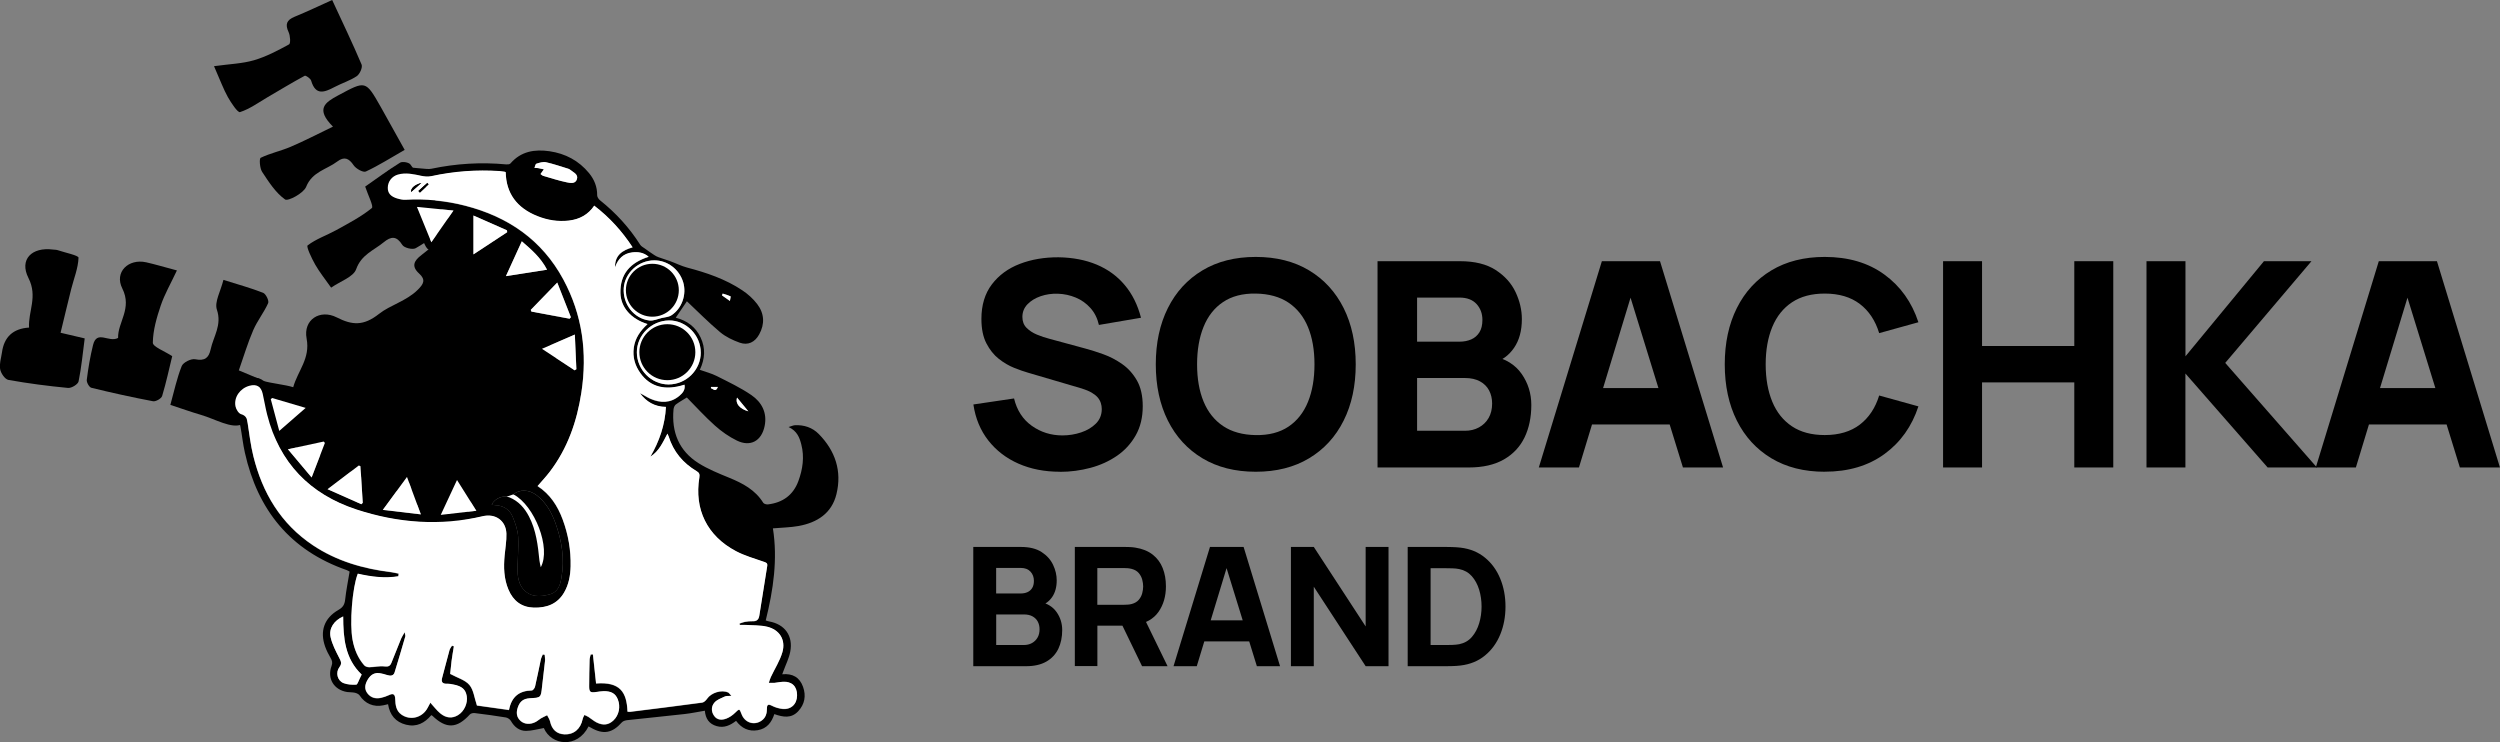 <?xml version="1.0" encoding="UTF-8"?> <svg xmlns="http://www.w3.org/2000/svg" id="_Слой_2" data-name="Слой 2" viewBox="0 0 473.4 140.57"><rect x="0" y="0" width="473.4" height="140.57" fill="#808080" stroke="none"/><defs><style> .cls-1 { fill: #fff; } </style></defs><g id="_Слой_1-2" data-name="Слой 1"><g><g><ellipse cx="82.04" cy="73.79" rx="21.94" ry="15.6"></ellipse><g><g><g id="HHfVDf"><g><path d="M74.63,69.83c-2-2.07-3.91-4.06-6.09-6.31-2.59,4.09-5.03,7.96-7.61,12.05,1.71.97,2.78,1.57,4.23,2.4-1.12,2.59-2.14,5.19-3.4,7.68-.22.44-1.56.75-2.14.51-3.97-1.6-7.87-3.37-12.19-5.26,1.34-3.08,1.08-5.82,2.37-8.79,1.51.48,4.2.72,5.72,1.21.89-3.15,3.26-5.42,2.54-9.21-.68-3.57,2.53-5.62,5.7-4.01,2.92,1.48,5.05,1.67,8.02-.67,2.13-1.68,5.18-2.42,7.32-4.55,1.13-1.12,1.56-1.91.26-3.09-1.5-1.37-.99-2.41.46-3.51,1.78-1.35,3.42-2.88,5.6-4.73,3.09,3.56,6.16,7.03,9.1,10.6.25.31-.14,1.45-.55,1.93-.74.89-1.72,1.58-2.6,2.35q-3.27,2.85-6.68-.04c-2.27,2.48-6.27,3.52-6.19,7.76,1.78,2.69,6.81,1.52,6.27,7.25,2.5-2.38,4.4-4.07,6.09-5.94.26-.29-.19-1.66-.69-2.14-1.22-1.18-1.01-2.01.02-3.19,5.19-5.95,5.16-5.98,10.58-.32.27.28.55.55.83.83,4.93,4.95,4.89,4.9-.12,9.81-1.54,1.5-2.77,2.01-4.26.1-.27-.35-.78-.53-1.29-.86-.83.78-1.6,1.5-2.52,2.36.95.82,1.8,1.55,2.55,2.2-1.69,1.83-3.37,3.55-4.93,5.36-3.03,3.52-3.17,7.34-1.98,11.8.55,2.06-1.05,4.7-1.81,7.58-3.54-2.31-6.36-4.03-9.01-5.99-.49-.36-.59-1.86-.27-2.56.67-1.5,1.83-2.77,2.62-4.23.99-1.81,2.09-2.5,3.88-.98.33.28.91.47,1.32.4,1.32-.22,4.37-5.84,4.02-7.26-2.04-.4-2.53,4.22-5.21,1.65-1.46-1.4-2.82-2.91-4.55-4.71-1.1,2.08-2.02,3.84-2.93,5.55q3.16,3.2,1.06,7.57-1.88,3.9-5.65,1.95c-2.43-1.25-4.83-2.6-7.33-3.68-1.98-.86-2.52-1.88-1.31-3.78.79-1.23,1.46-2.55,2.05-3.89.8-1.83,1.74-2.78,3.74-1.35.4.29,1.67.19,1.78-.07,1.09-2.48,2.06-5.02,2.96-7.58.27-.77.2-1.65.26-2.2Z"></path><path d="M62.7,54.47c-1.16-1.65-2.2-2.94-3.01-4.36-.67-1.18-1.73-3.41-1.44-3.64,1.59-1.22,3.58-1.89,5.37-2.87,2.34-1.29,4.74-2.54,6.79-4.2.38-.31-.74-2.48-1.26-4.07,2.12-1.48,4.31-3.1,6.61-4.53.44-.27,1.67-.06,1.96.35,2.6,3.63,5.07,7.35,7.75,11.31-2.41,1.66-4.5,3.26-6.76,4.54-.58.33-2.17-.06-2.52-.61-1.1-1.76-2.14-1.66-3.54-.51-1.87,1.54-4.22,2.32-5.21,5.1-.53,1.47-2.97,2.26-4.74,3.49Z"></path><path d="M40.53,12.53c2.97-.41,5.37-.48,7.59-1.13,2.31-.68,4.5-1.84,6.62-3,.31-.17.23-1.62-.08-2.29-.71-1.5-.39-2.32,1.13-2.94,2.32-.95,4.58-2.03,7.11-3.17,1.97,4.26,3.87,8.2,5.57,12.22.23.54-.34,1.81-.91,2.2-1.28.86-2.81,1.32-4.19,2.05-1.88.98-3.59,1.73-4.45-1.19-.12-.42-1.02-1.04-1.22-.93-2.39,1.29-4.72,2.71-7.07,4.08-1.7,1-3.34,2.2-5.18,2.8-.43.14-1.68-1.74-2.3-2.84-.84-1.51-1.44-3.16-2.62-5.85Z"></path><path d="M63.06,23.99c-3.35-3.36-1.54-4.58.98-5.93,5.21-2.79,5.17-2.9,8.06,2.19,1.48,2.62,2.93,5.25,4.53,8.13-2.61,1.49-4.91,2.96-7.36,4.1-.5.23-1.86-.53-2.3-1.18-.91-1.35-1.78-1.71-3.1-.72-2,1.52-4.74,1.91-5.9,4.8-.49,1.22-3.45,2.78-3.99,2.39-1.79-1.28-3.09-3.32-4.34-5.22-.46-.7-.57-2.52-.28-2.67,1.8-.87,3.82-1.29,5.67-2.08,2.54-1.08,4.99-2.36,8.04-3.83Z"></path><path d="M5.5,62.04c-.18-3.08,1.68-5.87-.11-9.39-1.79-3.53.64-5.92,4.66-5.39.29.04.6.02.87.11,1.39.47,3.97,1,3.95,1.43-.07,2-.89,3.96-1.39,5.95-.67,2.67-1.3,5.35-2.01,8.26,1.73.4,3,.7,4.57,1.07-.37,2.79-.62,5.5-1.16,8.14-.11.55-1.34,1.3-1.99,1.24-3.78-.36-7.56-.85-11.3-1.52-.65-.12-1.42-1.25-1.56-2.02-.19-1,.19-2.11.34-3.18q.6-4.41,5.11-4.71Z"></path><path d="M45.21,70.13c1.59.67,2.73,1.15,4.02,1.68-.12.55-.16,1.02-.32,1.45-.98,2.49-1.38,6.27-3.15,7.1-1.87.88-5.07-1.03-7.67-1.79-1.86-.54-3.69-1.2-5.83-1.9.71-2.56,1.23-5.04,2.15-7.35.28-.7,1.79-1.45,2.56-1.29,1.81.36,2.57-.26,2.92-1.88.53-2.46,2.17-4.58,1.18-7.51-.49-1.46.71-3.49,1.24-5.64,2.75.87,5.19,1.53,7.52,2.45.52.21,1.15,1.5.95,1.95-.79,1.77-2.05,3.33-2.82,5.11-1.04,2.39-1.78,4.92-2.73,7.61Z"></path><path d="M33.49,51.23c-1.16,2.47-2.32,4.47-3.05,6.62-.77,2.28-1.47,4.69-1.5,7.05,0,.77,2.19,1.57,3.67,2.54-.57,2.33-1.13,4.97-1.91,7.55-.15.48-1.21,1.09-1.72.99-3.91-.74-7.81-1.6-11.68-2.55-.41-.1-.93-1.03-.87-1.51.28-2.22.65-4.43,1.19-6.6.73-2.92,2.99-.37,4.74-1.33-.09-2.95,2.71-5.57.8-9.36-1.56-3.1,1.15-5.71,4.52-4.96,1.6.36,3.18.83,5.82,1.54Z"></path><path d="M100.65,75.55c1.69-1.99,3.01-3.42,4.18-4.97,1.51-2.01,2.74-1.76,4.2.63-2.77,1.2-3.49,5.62-8.39,4.34Z"></path></g></g><g id="zvNn5H"><g><path d="M56.88,80.38c2.51.78,5.22.99,7.94.93,4.96-.11,9.76-.92,14.12-3.47,9.54-5.57,13.01-16.14,8.59-26.46-.93-2.17-2.2-4.2-3.39-6.43-.57.69-.94,1.16-1.32,1.6-1,1.16-1.77,1.12-2.39-.25-.89-1.96-1.7-3.95-2.45-5.97-.29-.76-.6-1.06-1.47-1.02-2.64.13-4.61-1.65-4.51-3.93.08-1.89,1.39-3.52,3.37-3.72,1.48-.15,3.01.16,4.51.25.61.04,1.25.16,1.83.04,4.67-.98,9.38-1.27,14.14-.82.26.02.65,0,.8-.17,2-2.32,4.6-2.73,7.42-2.32,2.99.44,5.53,1.78,7.47,4.14.99,1.21,1.56,2.59,1.54,4.2,0,.31.26.72.52.93,3.01,2.4,5.57,5.19,7.63,8.44.19.3.57.49.88.71.58.42,1.16.83,1.76,1.22.25.17.53.32.81.42.74.27,1.5.49,2.24.76,1.07.39,2.11.92,3.2,1.21,3.67.97,7.25,2.17,10.42,4.29,1.06.7,2.06,1.59,2.83,2.6,1.37,1.78,1.49,3.79.38,5.78-.8,1.46-2.12,2.11-3.68,1.55-1.32-.47-2.66-1.11-3.72-2-2.2-1.85-4.22-3.9-6.28-5.84-.63.93-1.35,1.99-2.11,3.11,2.07.53,3.75,1.7,4.71,3.75.95,2.02.84,4.04-.15,6.12,1.11.4,2.2.67,3.19,1.17,2.23,1.13,4.53,2.21,6.58,3.62,1.95,1.34,3.02,3.34,2.5,5.86-.58,2.82-2.68,4-5.25,2.75-1.5-.73-2.92-1.73-4.16-2.84-1.87-1.67-3.56-3.54-5.32-5.32-.65.41-1.4.82-2.08,1.32-.24.18-.41.59-.44.91-.4,4.32,1.02,7.87,4.74,10.21,1.8,1.13,3.83,1.95,5.81,2.76,2.56,1.05,4.92,2.29,6.44,4.74.13.21.62.34.91.3,2.78-.33,4.77-1.77,5.74-4.41.82-2.23,1.17-4.56.56-6.92-.33-1.3-.78-2.55-2.41-3.32.58-.17.88-.32,1.19-.34,1.74-.09,3.32.44,4.53,1.67,3.12,3.18,4.41,7.01,3.34,11.38-.89,3.64-3.66,5.39-7.16,6.03-1.55.28-3.15.3-4.87.45.92,5.83.09,11.62-1.36,17.43.21.07.42.16.63.19,2.99.53,4.59,2.73,4.01,5.75-.24,1.25-.84,2.42-1.28,3.63-.06.18-.14.35-.24.63,1.97-.19,3.31.58,3.95,2.39.6,1.7.31,3.29-.93,4.62-1.3,1.39-2.85,1.12-4.51.53-.51,1.55-1.4,2.76-3.14,3.05-1.71.29-3.04-.35-4.11-1.77-1.09.84-2.26,1.4-3.66,1-1.42-.4-2.12-1.39-2.25-2.92-1.32.22-2.57.49-3.84.63-3.62.41-7.25.76-10.87,1.16-.35.04-.79.17-1.01.42-1.82,2.05-3.52,2.36-5.88.99-.14-.08-.28-.15-.42-.23-2.14,4.26-7.09,3.59-8.47.31-1.17.2-2.28.54-3.39.54-1.26,0-2.2-.75-2.85-1.89-.17-.3-.6-.59-.94-.65-1.96-.32-3.93-.59-5.9-.83-.3-.04-.74.05-.92.25-2.46,2.7-4.48,2.78-7.1.26-.04-.04-.11-.06-.21-.12-1.25,1.49-2.78,2.31-4.78,1.81-1.98-.5-3.08-1.83-3.41-3.88-.35.08-.63.15-.91.21-1.83.38-3.45-.32-4.46-1.86-.17-.26-.57-.44-.9-.52-.48-.11-.99-.07-1.48-.14-2.49-.39-3.83-2.56-2.95-4.92.23-.62.12-1.02-.18-1.53-.4-.68-.76-1.4-1.03-2.14-1.04-2.93-.19-5.41,2.52-6.96.86-.49,1.17-1.03,1.27-1.97.19-1.74.54-3.46.84-5.28-.14-.07-.32-.2-.53-.28-10.69-3.72-16.87-11.36-19.3-22.24-.37-1.64-.54-3.33-.85-4.99-.06-.31-.22-.72-.46-.87-1.85-1.19-2.53-3.13-1.6-5.14.87-1.86,2.33-3.04,4.45-3.19,1.25-.09,2.21.49,2.76,1.58.29.57.67.78,1.25.93,2.05.54,4.09,1.12,6.1,1.78,1.69.56,1.82,1.29.61,2.56-.59.62-1.13,1.29-1.72,1.96ZM112.54,38.94c-1.18,1.77-2.83,2.63-4.83,2.87-2.05.24-4.04-.08-5.94-.84-3.94-1.56-5.95-4.35-6.02-8.32-.08-.03-.17-.08-.26-.1-.29-.04-.59-.09-.89-.11-4.36-.29-8.67.03-12.94.96-.64.14-1.36.06-2.01-.08-1.43-.33-2.85-.63-4.31-.22-1.16.33-1.92,1.33-1.93,2.49-.01,1.02.53,1.67,1.8,2.06.5.15,1.04.27,1.55.24,3.84-.21,7.62.14,11.33,1.1,8.11,2.09,14.52,6.47,18.57,13.96,3.63,6.73,4.56,13.9,3.42,21.4-.84,5.49-2.61,10.6-6.02,15.06-.7.91-1.49,1.75-2.28,2.67,2.38,1.53,3.81,3.77,4.76,6.33,1.06,2.85,1.57,5.82,1.5,8.87-.04,1.74-.34,3.43-1.24,4.96-1.28,2.21-3.35,2.93-5.73,2.86-2.32-.06-3.9-1.28-4.8-3.41-.88-2.08-.94-4.25-.73-6.45.13-1.38.39-2.77.34-4.15-.08-2.46-2.08-3.87-4.48-3.3-8.09,1.91-16.09,1.3-23.91-1.27-8.83-2.89-14.6-8.84-16.92-17.96-.33-1.31-.54-2.66-.85-3.98-.32-1.36-1.18-1.84-2.51-1.48-1.76.48-2.98,2.17-2.64,3.9.11.56.59,1.35,1.06,1.48.96.28,1.12.86,1.25,1.66.33,2.09.57,4.21,1.08,6.26,1.72,6.96,5.19,12.8,11.26,16.87,4.51,3.02,9.57,4.47,14.9,5.12.45.06.9.18,1.35.27-.02.17-.04.33-.05.5-2.58.43-5.14.09-7.68-.49-1.07,2.72-1.57,9.47-.99,12.53.34,1.79,1,3.43,2.2,4.81.2.23.64.37.96.37.97-.01,1.95-.27,2.89-.15.72.09,1.06-.09,1.3-.67.62-1.53,1.23-3.08,1.85-4.61.14-.33.34-.63.66-1.19.09.47.17.64.13.77-.67,2.29-1.32,4.58-2.04,6.85-.19.61-.73.69-1.32.51-.54-.16-1.08-.33-1.63-.39-1.11-.11-1.79.55-2.26,1.46-.41.79-.51,1.59.06,2.34.64.86,1.55,1.11,2.57.88.51-.11,1.02-.29,1.5-.51.84-.4,1.18-.2,1.21.76.04,1.09.15,2.2,1.18,2.92,1.69,1.2,4,.59,4.98-1.33.15-.3.32-.59.49-.92.68.75,1.2,1.44,1.85,1.99,1.13.95,2.29,1.03,3.39.36,1.16-.7,1.87-2.24,1.65-3.59-.21-1.26-.89-1.88-2.47-2.19-.42-.08-.85-.18-1.28-.16-.88.03-1.12-.33-.9-1.16.47-1.72.9-3.46,1.38-5.19.08-.3.31-.57.47-.85.12.04.24.07.36.11-.14.91-.31,1.82-.43,2.73-.12.94-.21,1.89-.27,2.49,1.4.76,2.85,1.15,3.64,2.09.79.94.93,2.43,1.43,3.9,1.79.25,3.91.55,6.07.85.48-2.5,1.92-3.66,4.32-3.7.21,0,.54-.43.61-.71.4-1.71.73-3.43,1.1-5.15.07-.33.25-.64.37-.96.12.02.24.05.36.07.02.4.1.8.06,1.19-.17,1.61-.39,3.22-.56,4.84-.22,2.09-.21,2.09-2.31,2.2-1.21.07-1.89.58-2.28,1.73-.32.95-.27,1.84.52,2.55.73.66,1.85.74,2.88.19.35-.19.64-.47.98-.67.38-.22.78-.4,1.17-.59.19.39.47.76.56,1.18.33,1.52,1.25,2.37,2.71,2.44,1.77.09,3.08-1.02,3.46-2.9.05-.27.22-.52.33-.77.25.12.52.22.76.37.53.34,1,.77,1.56,1.05,1.26.63,2.3.47,3.2-.41,1.03-.99,1.35-2.57.81-3.95-.44-1.11-1.24-1.59-2.71-1.56-.49.01-.99.1-1.48.17-1.01.15-1.25-.03-1.24-1.07,0-1.69.04-3.38.08-5.07,0-.33.14-.66.21-.98.14,0,.28-.01.42-.02.2,1.84.4,3.68.6,5.51,4.55-.35,5.81,1.64,5.95,5.33.15.01.31.06.46.04,4.56-.57,9.13-1.13,13.68-1.75.34-.05.71-.42.93-.73.79-1.15,2.76-1.77,4-1.18.17.08.28.29.6.64-.58.05-.96-.02-1.25.12-.69.32-1.49.61-1.96,1.15-.61.71-.64,1.67-.06,2.5.6.85,1.5.84,2.33.52.6-.23,1.17-.63,1.63-1.08.82-.8.84-.83,1.23.22.61,1.65,2.4,2.23,3.8,1.25.79-.55,1.01-1.36,1.01-2.26,0-.76.23-.93.96-.55.6.31,1.3.51,1.97.59,1.65.18,2.78-.91,2.78-2.58,0-1.69-.98-2.64-2.69-2.55-.53.03-1.05.15-1.58.2-.36.03-.72,0-1.08,0,.12-.36.21-.73.37-1.07.74-1.58,1.72-3.08,2.2-4.73.67-2.33-.54-4.26-2.91-4.83-1.33-.32-2.75-.24-4.13-.33-.34-.02-.68,0-1.03,0-.02-.09-.04-.17-.06-.26.34-.11.68-.27,1.03-.33.49-.08.99-.14,1.48-.12.77.03,1.14-.31,1.25-1.06.49-3.14.99-6.27,1.5-9.41.09-.54-.21-.63-.64-.78-1.77-.63-3.62-1.14-5.27-2.01-5.48-2.89-7.94-7.95-6.94-13.98.1-.59-.02-.87-.53-1.18-2.58-1.53-4.39-3.7-5.29-6.58-.05-.15-.13-.29-.23-.52-.87,1.65-1.57,3.32-3.22,4.35,1.7-2.92,2.76-6,2.94-9.41-2.17-.03-3.72-.99-4.92-2.59.68.3,1.29.74,1.97,1.04,1.92.84,3.81.86,5.5-.56.62-.52,1.15-1.15.96-2.1-3.62,1.18-6.45.45-8.32-2.14-1.05-1.45-1.53-3.05-1.28-4.87.26-1.83,1.25-3.23,2.6-4.46-3.1-.96-5.06-3.14-5.13-5.87-.1-3.66,1.9-5.8,5.35-6.88-.96-.83-2.03-.97-3.13-.83-1.68.2-2.7,1.23-3.24,2.82-.06-2.26,1.37-3.23,3.33-3.78-2.01-3.08-4.38-5.67-7.26-7.88ZM93.11,95.54c.2.04.39.1.57.11,1.57.06,2.8.76,3.39,2.18.51,1.23.98,2.56,1.05,3.88.12,2.31-.18,4.63-.09,6.94.03.96.38,2.07.97,2.8,1.33,1.64,3.2,1.62,5.1,1.09,1.61-.44,1.97-1.8,2.21-3.13.63-3.58.08-7.06-1.16-10.44-.74-2.01-1.78-3.86-3.52-5.19-1.45-1.11-3.22-1.16-4.41-.18,4.02,2.11,7.17,10.18,5.18,13.8-.11-.54-.21-.89-.25-1.25-.29-2.87-.62-5.74-1.98-8.36-.83-1.6-1.98-2.9-3.68-3.61-1.17-.48-2.75.14-3.38,1.35ZM132.7,66.74c0-3.26-2.78-6.08-5.99-6.06-3.34.02-6.13,2.78-6.11,6.06.02,3.29,2.76,6.06,6,6.06,3.34,0,6.1-2.73,6.11-6.06ZM123.89,49.3c-2.98.01-5.56,2.36-5.77,5.23-.22,3.02,1.89,5.79,4.85,6.16.76.09,1.58-.3,2.37-.48.6-.14,1.28-.17,1.78-.49,2.03-1.29,2.95-3.99,2.25-6.29-.75-2.46-2.98-4.14-5.47-4.13ZM64.99,116.73c-1.74.76-2.77,2.26-2.39,3.95.31,1.35.98,2.64,1.62,3.89.33.64.57,1.07.05,1.76-.78,1.03-.4,2.56.77,3.03.73.29,1.61.33,2.41.29.23-.01.43-.7.63-1.08.14-.26.26-.53.4-.83-3.17-3.01-3.49-6.96-3.5-11ZM103.59,51.07c-1.22-2.33-2.95-3.79-4.78-5.38-.99,2.17-1.93,4.22-3.01,6.6,2.74-.43,5.16-.81,7.79-1.22ZM107.87,60.35c.08-.09.16-.18.24-.27-.83-2.12-1.66-4.23-2.58-6.57-1.81,1.87-3.42,3.53-5.02,5.18.04.11.09.21.13.32,2.41.45,4.82.9,7.24,1.35ZM89.65,48.17c2.27-1.49,4.33-2.84,6.39-4.2l-.04-.36c-2.06-.91-4.12-1.82-6.35-2.8v7.36ZM68.42,95.48c.09-.09.18-.18.27-.27-.14-2.31-.29-4.62-.43-6.94-.1-.05-.21-.09-.31-.14-1.89,1.43-3.77,2.87-5.92,4.5,2.34,1.04,4.37,1.94,6.39,2.84ZM77.07,90.32c-1.59,2.17-2.99,4.08-4.57,6.23,2.54.3,4.74.56,7.2.85-.9-2.44-1.7-4.6-2.62-7.08ZM61.52,83.88c-.07-.09-.15-.18-.22-.26-2.14.46-4.29.92-6.78,1.46,1.57,1.87,2.95,3.5,4.49,5.34.93-2.42,1.72-4.47,2.51-6.53ZM78.95,39.18c.94,2.32,1.78,4.36,2.73,6.69,1.46-2.09,2.74-3.92,4.19-6-2.39-.24-4.53-.45-6.92-.69ZM108.85,63.36c-2.17.94-4.04,1.75-6.22,2.7,2.24,1.47,4.21,2.77,6.19,4.07.11-.07.22-.14.33-.21-.09-2.1-.19-4.2-.29-6.55ZM86.54,90.89c-1.06,2.27-2,4.29-3.08,6.61,2.39-.28,4.46-.52,6.74-.78-1.26-2-2.38-3.79-3.66-5.83ZM102.35,32.95c.2.14.34.3.52.35,1.49.43,2.96.92,4.48,1.23.64.13,1.6.34,1.9-.58.31-.94-.62-1.27-1.18-1.74-.13-.1-.27-.2-.43-.25-1.41-.43-2.8-.92-4.24-1.24-.57-.12-1.24.09-1.82.28-.19.06-.25.52-.37.79.22.01.45,0,.67.04.33.05.65.13,1.11.23-.28.39-.44.62-.63.89ZM51.55,75.37c-.09.07-.18.13-.28.2.52,1.94,1.03,3.87,1.61,6.03,1.76-1.53,3.28-2.86,5-4.36-2.3-.68-4.32-1.27-6.33-1.87ZM139.57,75.29c-.38,1.16.56,2.15,2.14,2.6-.76-.92-1.45-1.76-2.14-2.6ZM138.21,56.98c.06-.39.19-.84.12-.86-.48-.22-.99-.36-1.49-.52-.04.11-.08.22-.13.34.44.31.89.62,1.49,1.05ZM134.62,73.27c0,.08,0,.16,0,.25.44.09.88.86,1.31-.25h-1.32Z"></path><path class="cls-1" d="M112.54,38.94c2.88,2.21,5.25,4.81,7.26,7.88-1.96.55-3.39,1.52-3.33,3.78.54-1.58,1.56-2.61,3.24-2.82,1.1-.13,2.17,0,3.13.83-3.44,1.08-5.44,3.22-5.35,6.88.07,2.72,2.03,4.91,5.13,5.87-1.35,1.24-2.35,2.63-2.6,4.46-.25,1.81.23,3.42,1.28,4.87,1.87,2.59,4.7,3.32,8.32,2.14.19.95-.34,1.58-.96,2.1-1.69,1.42-3.58,1.4-5.5.56-.68-.3-1.29-.74-1.97-1.04,1.2,1.6,2.76,2.56,4.92,2.59-.18,3.41-1.25,6.49-2.94,9.41,1.65-1.04,2.35-2.71,3.22-4.35.1.23.18.37.23.52.9,2.89,2.71,5.05,5.29,6.58.51.3.62.59.53,1.18-1,6.04,1.46,11.09,6.94,13.98,1.65.87,3.5,1.39,5.27,2.01.43.15.72.24.64.78-.51,3.13-1.01,6.27-1.5,9.41-.12.74-.48,1.09-1.25,1.06-.49-.02-1,.04-1.48.12-.35.06-.69.22-1.03.33.02.09.04.17.06.26.34,0,.68-.02,1.03,0,1.38.09,2.8.02,4.13.33,2.37.56,3.59,2.49,2.91,4.83-.48,1.65-1.46,3.15-2.2,4.73-.16.34-.25.72-.37,1.07.36,0,.72.03,1.08,0,.53-.05,1.05-.17,1.58-.2,1.7-.09,2.69.85,2.69,2.55,0,1.67-1.13,2.76-2.78,2.58-.67-.07-1.37-.28-1.97-.59-.73-.38-.96-.21-.96.55,0,.9-.22,1.71-1.01,2.26-1.4.99-3.2.4-3.8-1.25-.39-1.05-.41-1.02-1.23-.22-.46.45-1.03.85-1.63,1.08-.83.32-1.73.33-2.33-.52-.59-.83-.55-1.79.06-2.5.47-.55,1.27-.83,1.96-1.15.29-.14.67-.07,1.25-.12-.32-.34-.42-.56-.6-.64-1.25-.59-3.21.03-4,1.18-.22.32-.59.69-.93.73-4.56.62-9.12,1.18-13.68,1.75-.15.02-.32-.03-.46-.04-.14-3.69-1.39-5.69-5.95-5.33-.2-1.83-.4-3.67-.6-5.51-.14,0-.28.01-.42.02-.07.33-.2.65-.21.98-.05,1.69-.07,3.38-.08,5.07,0,1.04.23,1.22,1.24,1.07.49-.07.98-.16,1.48-.17,1.47-.03,2.27.45,2.71,1.56.54,1.38.22,2.96-.81,3.95-.91.87-1.94,1.04-3.2.41-.55-.28-1.03-.71-1.56-1.05-.23-.15-.5-.25-.76-.37-.11.26-.28.5-.33.77-.38,1.88-1.69,2.98-3.46,2.9-1.47-.07-2.38-.93-2.71-2.44-.09-.41-.37-.79-.56-1.18-.39.2-.79.37-1.17.59-.34.2-.63.49-.98.67-1.03.55-2.15.47-2.88-.19-.79-.72-.85-1.6-.52-2.55.39-1.15,1.07-1.66,2.28-1.73,2.1-.11,2.09-.11,2.31-2.2.17-1.61.39-3.22.56-4.84.04-.39-.03-.8-.06-1.19-.12-.02-.24-.05-.36-.07-.13.32-.3.63-.37.96-.37,1.71-.7,3.44-1.1,5.15-.07.28-.39.71-.61.71-2.41.05-3.85,1.21-4.32,3.7-2.16-.3-4.28-.6-6.07-.85-.5-1.48-.63-2.97-1.43-3.9-.8-.94-2.25-1.33-3.64-2.09.06-.6.15-1.54.27-2.49.12-.91.28-1.82.43-2.73-.12-.04-.24-.07-.36-.11-.16.28-.39.54-.47.85-.48,1.72-.9,3.46-1.38,5.19-.23.82.02,1.19.9,1.16.42-.01.86.08,1.28.16,1.58.32,2.26.93,2.47,2.19.22,1.35-.49,2.89-1.65,3.59-1.1.67-2.27.59-3.39-.36-.65-.54-1.16-1.24-1.85-1.99-.18.33-.34.62-.49.92-.98,1.92-3.29,2.52-4.98,1.33-1.03-.73-1.14-1.83-1.18-2.92-.04-.96-.37-1.16-1.21-.76-.48.22-.99.4-1.5.51-1.02.22-1.92-.02-2.57-.88-.56-.75-.47-1.56-.06-2.34.48-.91,1.15-1.57,2.26-1.46.55.06,1.1.23,1.63.39.59.18,1.13.1,1.32-.51.71-2.27,1.37-4.56,2.04-6.85.04-.13-.05-.3-.13-.77-.31.56-.52.86-.66,1.19-.63,1.53-1.23,3.07-1.85,4.61-.24.59-.58.76-1.3.67-.94-.12-1.93.13-2.89.15-.32,0-.76-.13-.96-.37-1.2-1.38-1.87-3.02-2.2-4.81-.58-3.07-.07-9.81.99-12.53,2.54.58,5.1.92,7.68.49.02-.17.04-.33.05-.5-.45-.09-.9-.21-1.35-.27-5.33-.65-10.39-2.1-14.9-5.12-6.07-4.07-9.54-9.9-11.26-16.87-.51-2.05-.75-4.17-1.08-6.26-.13-.8-.29-1.38-1.25-1.66-.47-.14-.95-.92-1.06-1.48-.34-1.73.88-3.42,2.64-3.9,1.34-.37,2.2.12,2.51,1.48.31,1.32.51,2.67.85,3.98,2.31,9.11,8.09,15.06,16.92,17.96,7.82,2.56,15.82,3.18,23.91,1.27,2.4-.57,4.4.85,4.48,3.3.04,1.38-.22,2.77-.34,4.15-.2,2.2-.15,4.37.73,6.45.9,2.13,2.48,3.35,4.8,3.41,2.39.06,4.45-.66,5.73-2.86.89-1.53,1.19-3.22,1.24-4.96.07-3.05-.44-6.01-1.5-8.87-.95-2.56-2.38-4.8-4.76-6.33.79-.92,1.58-1.76,2.28-2.67,3.41-4.46,5.18-9.58,6.02-15.06,1.15-7.5.21-14.67-3.42-21.4-4.04-7.49-10.46-11.87-18.57-13.96-3.71-.96-7.5-1.31-11.33-1.1-.51.03-1.06-.09-1.55-.24-1.28-.39-1.82-1.04-1.8-2.06.01-1.16.77-2.16,1.93-2.49,1.46-.41,2.88-.1,4.31.22.65.15,1.37.22,2.01.08,4.27-.93,8.58-1.25,12.94-.96.3.02.59.06.89.11.09.01.18.06.26.1.07,3.96,2.08,6.76,6.02,8.32,1.91.76,3.89,1.08,5.94.84,2-.24,3.65-1.1,4.83-2.87ZM79.78,34.64c-1.42.42-1.99,1.07-1.93,1.71.51-.45,1.14-1.01,1.93-1.71ZM79.23,36.16l.29.31c.55-.52,1.1-1.04,1.65-1.56-.08-.09-.17-.18-.25-.27-.56.51-1.12,1.02-1.68,1.53Z"></path><polygon class="cls-1" points="95.96 94.05 97.21 93.61 100.05 94.48 104.04 102.33 103.74 106.78 102.68 107.94 101.2 107.46 97.2 96.05 95.96 94.05"></polygon><path d="M93.11,95.54c.63-1.21,2.22-1.83,3.38-1.35,1.71.71,2.85,2.01,3.68,3.61,1.36,2.62,1.69,5.48,1.98,8.36.04.36.14.71.25,1.25,1.99-3.62-1.16-11.69-5.18-13.8,1.19-.98,2.96-.93,4.41.18,1.74,1.34,2.78,3.18,3.52,5.19,1.24,3.38,1.79,6.86,1.16,10.44-.23,1.33-.6,2.69-2.21,3.13-1.91.53-3.77.55-5.1-1.09-.59-.73-.93-1.85-.97-2.8-.08-2.31.21-4.64.09-6.94-.07-1.31-.54-2.65-1.05-3.88-.6-1.43-1.83-2.13-3.39-2.18-.18,0-.37-.07-.57-.11Z"></path><path class="cls-1" d="M132.7,66.74c0,3.32-2.76,6.06-6.11,6.06-3.24,0-5.98-2.77-6-6.06-.02-3.28,2.77-6.04,6.11-6.06,3.22-.02,6,2.8,5.99,6.06ZM124.44,66.61c-.01,1.37,1.22,2.54,2.65,2.53,1.33-.01,2.49-1.25,2.47-2.61-.02-1.37-1.15-2.48-2.57-2.51-1.41-.03-2.54,1.13-2.55,2.6Z"></path><path class="cls-1" d="M123.89,49.3c2.49,0,4.72,1.67,5.47,4.13.7,2.3-.22,4.99-2.25,6.29-.5.32-1.18.35-1.78.49-.79.19-1.61.58-2.37.48-2.96-.37-5.07-3.14-4.85-6.16.21-2.88,2.8-5.22,5.77-5.23ZM124.26,57.26c1.33-.03,2.47-1.26,2.43-2.64-.04-1.41-1.25-2.53-2.69-2.5-1.31.03-2.44,1.25-2.44,2.65,0,1.36,1.26,2.52,2.7,2.49Z"></path><path class="cls-1" d="M64.99,116.73c.01,4.05.33,7.99,3.5,11-.15.3-.27.57-.4.83-.2.38-.4,1.07-.63,1.08-.8.04-1.68,0-2.41-.29-1.17-.47-1.55-2-.77-3.03.53-.69.28-1.12-.05-1.76-.64-1.25-1.32-2.54-1.62-3.89-.38-1.69.65-3.18,2.39-3.95Z"></path><path class="cls-1" d="M103.59,51.07c-2.63.41-5.05.79-7.79,1.22,1.08-2.37,2.02-4.43,3.01-6.6,1.83,1.59,3.56,3.05,4.78,5.38Z"></path><path class="cls-1" d="M107.87,60.35c-2.41-.45-4.82-.9-7.24-1.35-.04-.11-.09-.21-.13-.32,1.6-1.65,3.21-3.31,5.02-5.18.92,2.34,1.75,4.46,2.58,6.57-.08.09-.16.18-.24.27Z"></path><path class="cls-1" d="M89.65,48.17v-7.36c2.23.98,4.29,1.89,6.35,2.8l.04.36c-2.06,1.35-4.12,2.71-6.39,4.2Z"></path><path class="cls-1" d="M68.42,95.48c-2.02-.9-4.05-1.8-6.39-2.84,2.15-1.63,4.03-3.07,5.92-4.5.1.05.21.09.31.14.14,2.31.29,4.62.43,6.94-.09.09-.18.18-.27.27Z"></path><path class="cls-1" d="M77.07,90.32c.92,2.49,1.72,4.64,2.62,7.08-2.45-.29-4.66-.55-7.2-.85,1.58-2.15,2.98-4.07,4.57-6.23Z"></path><path class="cls-1" d="M61.52,83.88c-.79,2.06-1.58,4.12-2.51,6.53-1.55-1.84-2.92-3.47-4.49-5.34,2.49-.54,4.64-1,6.78-1.46.07.09.15.18.22.26Z"></path><path class="cls-1" d="M78.95,39.18c2.39.24,4.52.45,6.92.69-1.45,2.08-2.73,3.91-4.19,6-.95-2.33-1.78-4.37-2.73-6.69Z"></path><path class="cls-1" d="M108.85,63.36c.11,2.35.2,4.45.29,6.55-.11.07-.22.14-.33.21-1.97-1.3-3.95-2.59-6.19-4.07,2.18-.95,4.05-1.76,6.22-2.7Z"></path><path class="cls-1" d="M86.54,90.89c1.28,2.04,2.4,3.82,3.66,5.83-2.28.27-4.35.51-6.74.78,1.08-2.32,2.02-4.34,3.08-6.61Z"></path><path class="cls-1" d="M102.35,32.95c.19-.27.35-.5.63-.89-.46-.1-.78-.17-1.11-.23-.22-.03-.45-.03-.67-.04.12-.28.18-.73.37-.79.58-.19,1.26-.4,1.82-.28,1.43.32,2.83.81,4.24,1.24.15.05.3.15.43.25.56.47,1.48.8,1.18,1.74-.3.92-1.26.71-1.9.58-1.51-.31-2.99-.8-4.48-1.23-.17-.05-.32-.21-.52-.35Z"></path><path class="cls-1" d="M51.55,75.37c2.02.59,4.04,1.19,6.33,1.87-1.72,1.5-3.25,2.83-5,4.36-.58-2.15-1.09-4.09-1.61-6.03.09-.07.18-.13.28-.2Z"></path><path class="cls-1" d="M139.57,75.29c.69.84,1.38,1.67,2.14,2.6-1.58-.45-2.52-1.43-2.14-2.6Z"></path><path class="cls-1" d="M138.21,56.98c-.61-.43-1.05-.74-1.49-1.05.04-.11.08-.22.13-.34.5.16,1.02.3,1.49.52.06.03-.06.47-.12.86Z"></path><path class="cls-1" d="M134.62,73.27h1.32c-.43,1.11-.88.33-1.31.25,0-.08,0-.16,0-.25Z"></path><path d="M79.78,34.64c-.79.7-1.42,1.26-1.93,1.71-.06-.65.52-1.29,1.93-1.71Z"></path><path d="M79.23,36.16c.56-.51,1.12-1.02,1.68-1.53.08.09.17.18.25.27-.55.52-1.1,1.04-1.65,1.56l-.29-.31Z"></path><path d="M125.11,66.53c.01,1.05.84,1.87,1.89,1.87,1.09,0,1.94-.79,1.97-1.82.03-.99-.9-1.93-1.88-1.91-1.21.02-1.99.76-1.98,1.87Z"></path><path d="M124.26,57.26c-1.44.03-2.7-1.13-2.7-2.49,0-1.39,1.13-2.62,2.44-2.65,1.44-.03,2.65,1.09,2.69,2.5.04,1.38-1.1,2.61-2.43,2.64ZM126.02,54.74c.02-1.1-.75-1.96-1.77-1.98-1.09-.02-2.04.82-2.08,1.84-.04.94.98,2,1.94,2,1.06,0,1.9-.81,1.92-1.86Z"></path><path class="cls-1" d="M125.11,66.53c-.01-1.11.77-1.84,1.98-1.87.98-.02,1.91.92,1.88,1.91-.03,1.04-.88,1.83-1.97,1.82-1.05,0-1.88-.82-1.89-1.87ZM126.6,65.53c-.61.43-.93.88-.59,1.55.3.6.83.76,1.43.56.64-.21.81-.7.61-1.41-.79.45-1.19.03-1.45-.7Z"></path><path class="cls-1" d="M126.02,54.74c-.02,1.05-.86,1.87-1.92,1.86-.95,0-1.97-1.06-1.94-2,.04-1.02.99-1.86,2.08-1.84,1.02.02,1.79.88,1.77,1.98ZM123.79,53.65c-.82.43-1.02,1.04-.59,1.61.25.32.88.55,1.3.5.66-.09.91-.64.71-1.42-.77.41-1.24.18-1.42-.68Z"></path><path d="M123.79,53.65c.19.86.66,1.09,1.42.68.2.78-.05,1.33-.71,1.42-.42.06-1.05-.17-1.3-.5-.43-.57-.23-1.18.59-1.61Z"></path></g></g></g><circle cx="126.37" cy="66.69" r="5.3"></circle><circle cx="123.53" cy="54.96" r="5.01"></circle></g></g><g><g><path d="M200.69,89.33c-2.89,0-5.5-.51-7.82-1.53-2.32-1.02-4.23-2.49-5.72-4.39s-2.44-4.18-2.83-6.82l7.7-1.14c.54,2.24,1.66,3.97,3.36,5.18s3.64,1.82,5.81,1.82c1.21,0,2.39-.19,3.53-.57,1.14-.38,2.07-.94,2.81-1.68.73-.74,1.1-1.65,1.1-2.74,0-.4-.06-.78-.18-1.15-.12-.37-.31-.72-.58-1.04s-.66-.63-1.15-.92c-.5-.29-1.12-.55-1.89-.79l-10.14-2.98c-.76-.22-1.64-.52-2.64-.92-1-.4-1.98-.97-2.92-1.71s-1.72-1.72-2.35-2.94-.94-2.76-.94-4.62c0-2.62.66-4.8,1.98-6.54,1.32-1.74,3.08-3.03,5.29-3.88,2.21-.85,4.65-1.26,7.32-1.25,2.7.04,5.1.5,7.22,1.38,2.12.89,3.89,2.17,5.32,3.87,1.43,1.69,2.46,3.76,3.09,6.2l-7.97,1.36c-.29-1.27-.82-2.33-1.6-3.2-.78-.87-1.7-1.53-2.78-1.98-1.08-.45-2.2-.69-3.38-.73-1.16-.04-2.25.12-3.27.47-1.02.35-1.85.86-2.5,1.53-.64.67-.96,1.47-.96,2.39,0,.85.26,1.54.79,2.07.53.53,1.18.96,1.98,1.29.79.33,1.61.6,2.44.81l6.78,1.84c1.01.27,2.13.63,3.36,1.07,1.23.44,2.41,1.06,3.54,1.85,1.13.79,2.06,1.82,2.8,3.11.73,1.28,1.1,2.91,1.1,4.88,0,2.1-.44,3.93-1.32,5.49s-2.06,2.86-3.54,3.88-3.16,1.79-5.03,2.29-3.8.76-5.79.76Z"></path><path d="M237.79,89.33c-3.91,0-7.27-.85-10.1-2.55-2.83-1.7-5.01-4.08-6.54-7.13-1.53-3.06-2.29-6.61-2.29-10.66s.76-7.6,2.29-10.66c1.53-3.06,3.71-5.43,6.54-7.13,2.83-1.7,6.2-2.55,10.1-2.55s7.27.85,10.1,2.55c2.83,1.7,5.01,4.08,6.54,7.13,1.53,3.06,2.29,6.61,2.29,10.66s-.76,7.61-2.29,10.66c-1.53,3.06-3.71,5.43-6.54,7.13-2.83,1.7-6.2,2.55-10.1,2.55ZM237.79,82.39c2.48.04,4.54-.5,6.19-1.6,1.64-1.1,2.88-2.67,3.7-4.69.82-2.02,1.23-4.39,1.23-7.11s-.41-5.06-1.23-7.05c-.82-1.99-2.06-3.54-3.7-4.64-1.65-1.1-3.71-1.67-6.19-1.71s-4.54.5-6.18,1.6c-1.65,1.1-2.88,2.67-3.7,4.69s-1.23,4.39-1.23,7.11.41,5.06,1.23,7.05c.82,1.99,2.06,3.54,3.7,4.64,1.64,1.1,3.71,1.67,6.18,1.71Z"></path><path d="M260.85,88.52v-39.06h15.62c2.78,0,5.04.56,6.75,1.67,1.72,1.11,2.98,2.51,3.77,4.19.79,1.68,1.19,3.38,1.19,5.1,0,2.19-.49,4.01-1.48,5.45-.99,1.45-2.34,2.42-4.05,2.9v-1.36c2.44.51,4.27,1.64,5.49,3.39,1.22,1.75,1.83,3.72,1.83,5.89,0,2.33-.43,4.39-1.29,6.16s-2.17,3.16-3.92,4.16c-1.75,1-3.96,1.51-6.62,1.51h-17.3ZM268.34,64.7h8.03c.83,0,1.57-.15,2.22-.43s1.17-.74,1.55-1.34.57-1.39.57-2.35c0-1.19-.37-2.2-1.11-3.01-.74-.81-1.82-1.22-3.23-1.22h-8.03v8.35ZM268.34,81.57h9.06c.99,0,1.88-.21,2.66-.64.78-.43,1.39-1.02,1.83-1.79.44-.77.66-1.68.66-2.73,0-.92-.19-1.74-.57-2.47-.38-.72-.95-1.3-1.72-1.72-.77-.42-1.72-.64-2.86-.64h-9.06v9.98Z"></path><path d="M291.39,88.52l11.94-39.06h11.01l11.94,39.06h-7.6l-10.63-34.45h1.41l-10.47,34.45h-7.59ZM298.55,80.38v-6.89h20.61v6.89h-20.61Z"></path><path d="M345.53,89.33c-3.91,0-7.27-.85-10.1-2.55-2.83-1.7-5.01-4.08-6.54-7.13-1.53-3.06-2.29-6.61-2.29-10.66s.76-7.6,2.29-10.66c1.53-3.06,3.71-5.43,6.54-7.13,2.83-1.7,6.2-2.55,10.1-2.55,4.48,0,8.25,1.11,11.3,3.34,3.05,2.22,5.19,5.23,6.44,9.03l-7.43,2.06c-.72-2.37-1.94-4.21-3.66-5.52-1.72-1.31-3.93-1.97-6.65-1.97-2.48,0-4.54.55-6.2,1.65-1.65,1.1-2.9,2.66-3.73,4.67-.83,2.01-1.25,4.37-1.25,7.08s.42,5.07,1.25,7.08,2.08,3.56,3.73,4.66c1.65,1.1,3.72,1.65,6.2,1.65,2.71,0,4.93-.66,6.65-1.98,1.72-1.32,2.94-3.16,3.66-5.51l7.43,2.06c-1.25,3.8-3.39,6.81-6.44,9.03-3.05,2.22-6.81,3.34-11.3,3.34Z"></path><path d="M367.94,88.52v-39.06h7.38v16.06h17.47v-16.06h7.38v39.06h-7.38v-16.11h-17.47v16.11h-7.38Z"></path><path d="M406.46,88.52v-39.06h7.38v18.01l14.86-18.01h9l-16.33,19.26,17.36,19.8h-9.33l-15.57-17.79v17.79h-7.38Z"></path><path d="M438.52,88.52l11.93-39.06h11.01l11.93,39.06h-7.59l-10.63-34.45h1.41l-10.47,34.45h-7.59ZM445.68,80.38v-6.89h20.61v6.89h-20.61Z"></path></g><g><path d="M184.3,126.15v-22.58h9.03c1.61,0,2.91.32,3.9.96.99.64,1.72,1.45,2.18,2.42s.69,1.95.69,2.95c0,1.26-.29,2.32-.86,3.15s-1.35,1.4-2.34,1.68v-.78c1.41.29,2.47.95,3.18,1.96.71,1.01,1.06,2.15,1.06,3.4,0,1.35-.25,2.53-.74,3.56-.5,1.02-1.25,1.83-2.27,2.41-1.01.58-2.29.87-3.83.87h-10ZM188.63,112.38h4.64c.48,0,.91-.08,1.29-.25.38-.17.67-.43.89-.78.22-.35.33-.8.33-1.36,0-.69-.21-1.27-.64-1.74-.43-.47-1.05-.71-1.87-.71h-4.64v4.83ZM188.63,122.14h5.24c.58,0,1.09-.12,1.54-.37.45-.25.8-.59,1.06-1.04.26-.44.38-.97.38-1.58,0-.53-.11-1.01-.33-1.43s-.55-.75-.99-1c-.45-.25-1-.37-1.65-.37h-5.24v5.77Z"></path><path d="M203.53,126.15v-22.58h9.53c.22,0,.51,0,.89.02.37.02.7.05,1,.1,1.35.21,2.45.65,3.32,1.33.86.68,1.5,1.53,1.9,2.56.41,1.03.61,2.18.61,3.44,0,1.89-.47,3.51-1.41,4.85-.94,1.34-2.42,2.17-4.42,2.49l-1.88.12h-5.27v7.65h-4.27ZM207.79,114.52h5.08c.22,0,.46-.01.72-.03.26-.02.5-.06.72-.12.57-.16,1.02-.42,1.33-.79s.53-.78.65-1.24c.12-.45.18-.89.18-1.29s-.06-.84-.18-1.29c-.12-.46-.34-.87-.65-1.24s-.76-.64-1.33-.79c-.22-.06-.46-.1-.72-.13-.26-.02-.5-.03-.72-.03h-5.08v6.96ZM216.26,126.15l-4.45-9.19,4.39-.85,4.89,10.04h-4.83Z"></path><path d="M222.22,126.15l6.9-22.58h6.37l6.9,22.58h-4.39l-6.15-19.91h.82l-6.05,19.91h-4.39ZM226.36,121.45v-3.98h11.92v3.98h-11.92Z"></path><path d="M244.45,126.15v-22.58h4.33l9.82,15.05v-15.05h4.33v22.58h-4.33l-9.82-15.05v15.05h-4.33Z"></path><path d="M266.56,126.15v-22.58h7.31c.18,0,.54,0,1.1.02s1.09.05,1.6.11c1.82.22,3.36.85,4.63,1.9,1.27,1.04,2.23,2.37,2.89,3.98s.99,3.37.99,5.28-.33,3.67-.99,5.28-1.62,2.94-2.89,3.98c-1.26,1.05-2.81,1.68-4.63,1.9-.51.06-1.04.1-1.6.11s-.92.02-1.1.02h-7.31ZM270.89,122.14h2.98c.28,0,.66,0,1.14-.02.48-.02.91-.06,1.3-.13.98-.2,1.79-.66,2.41-1.38.62-.72,1.08-1.59,1.38-2.6.3-1.01.45-2.06.45-3.14,0-1.13-.15-2.2-.46-3.21-.31-1.01-.78-1.87-1.4-2.57-.63-.7-1.42-1.14-2.37-1.33-.39-.08-.82-.13-1.3-.14-.48-.01-.86-.02-1.14-.02h-2.98v14.55Z"></path></g></g></g></g></svg> 